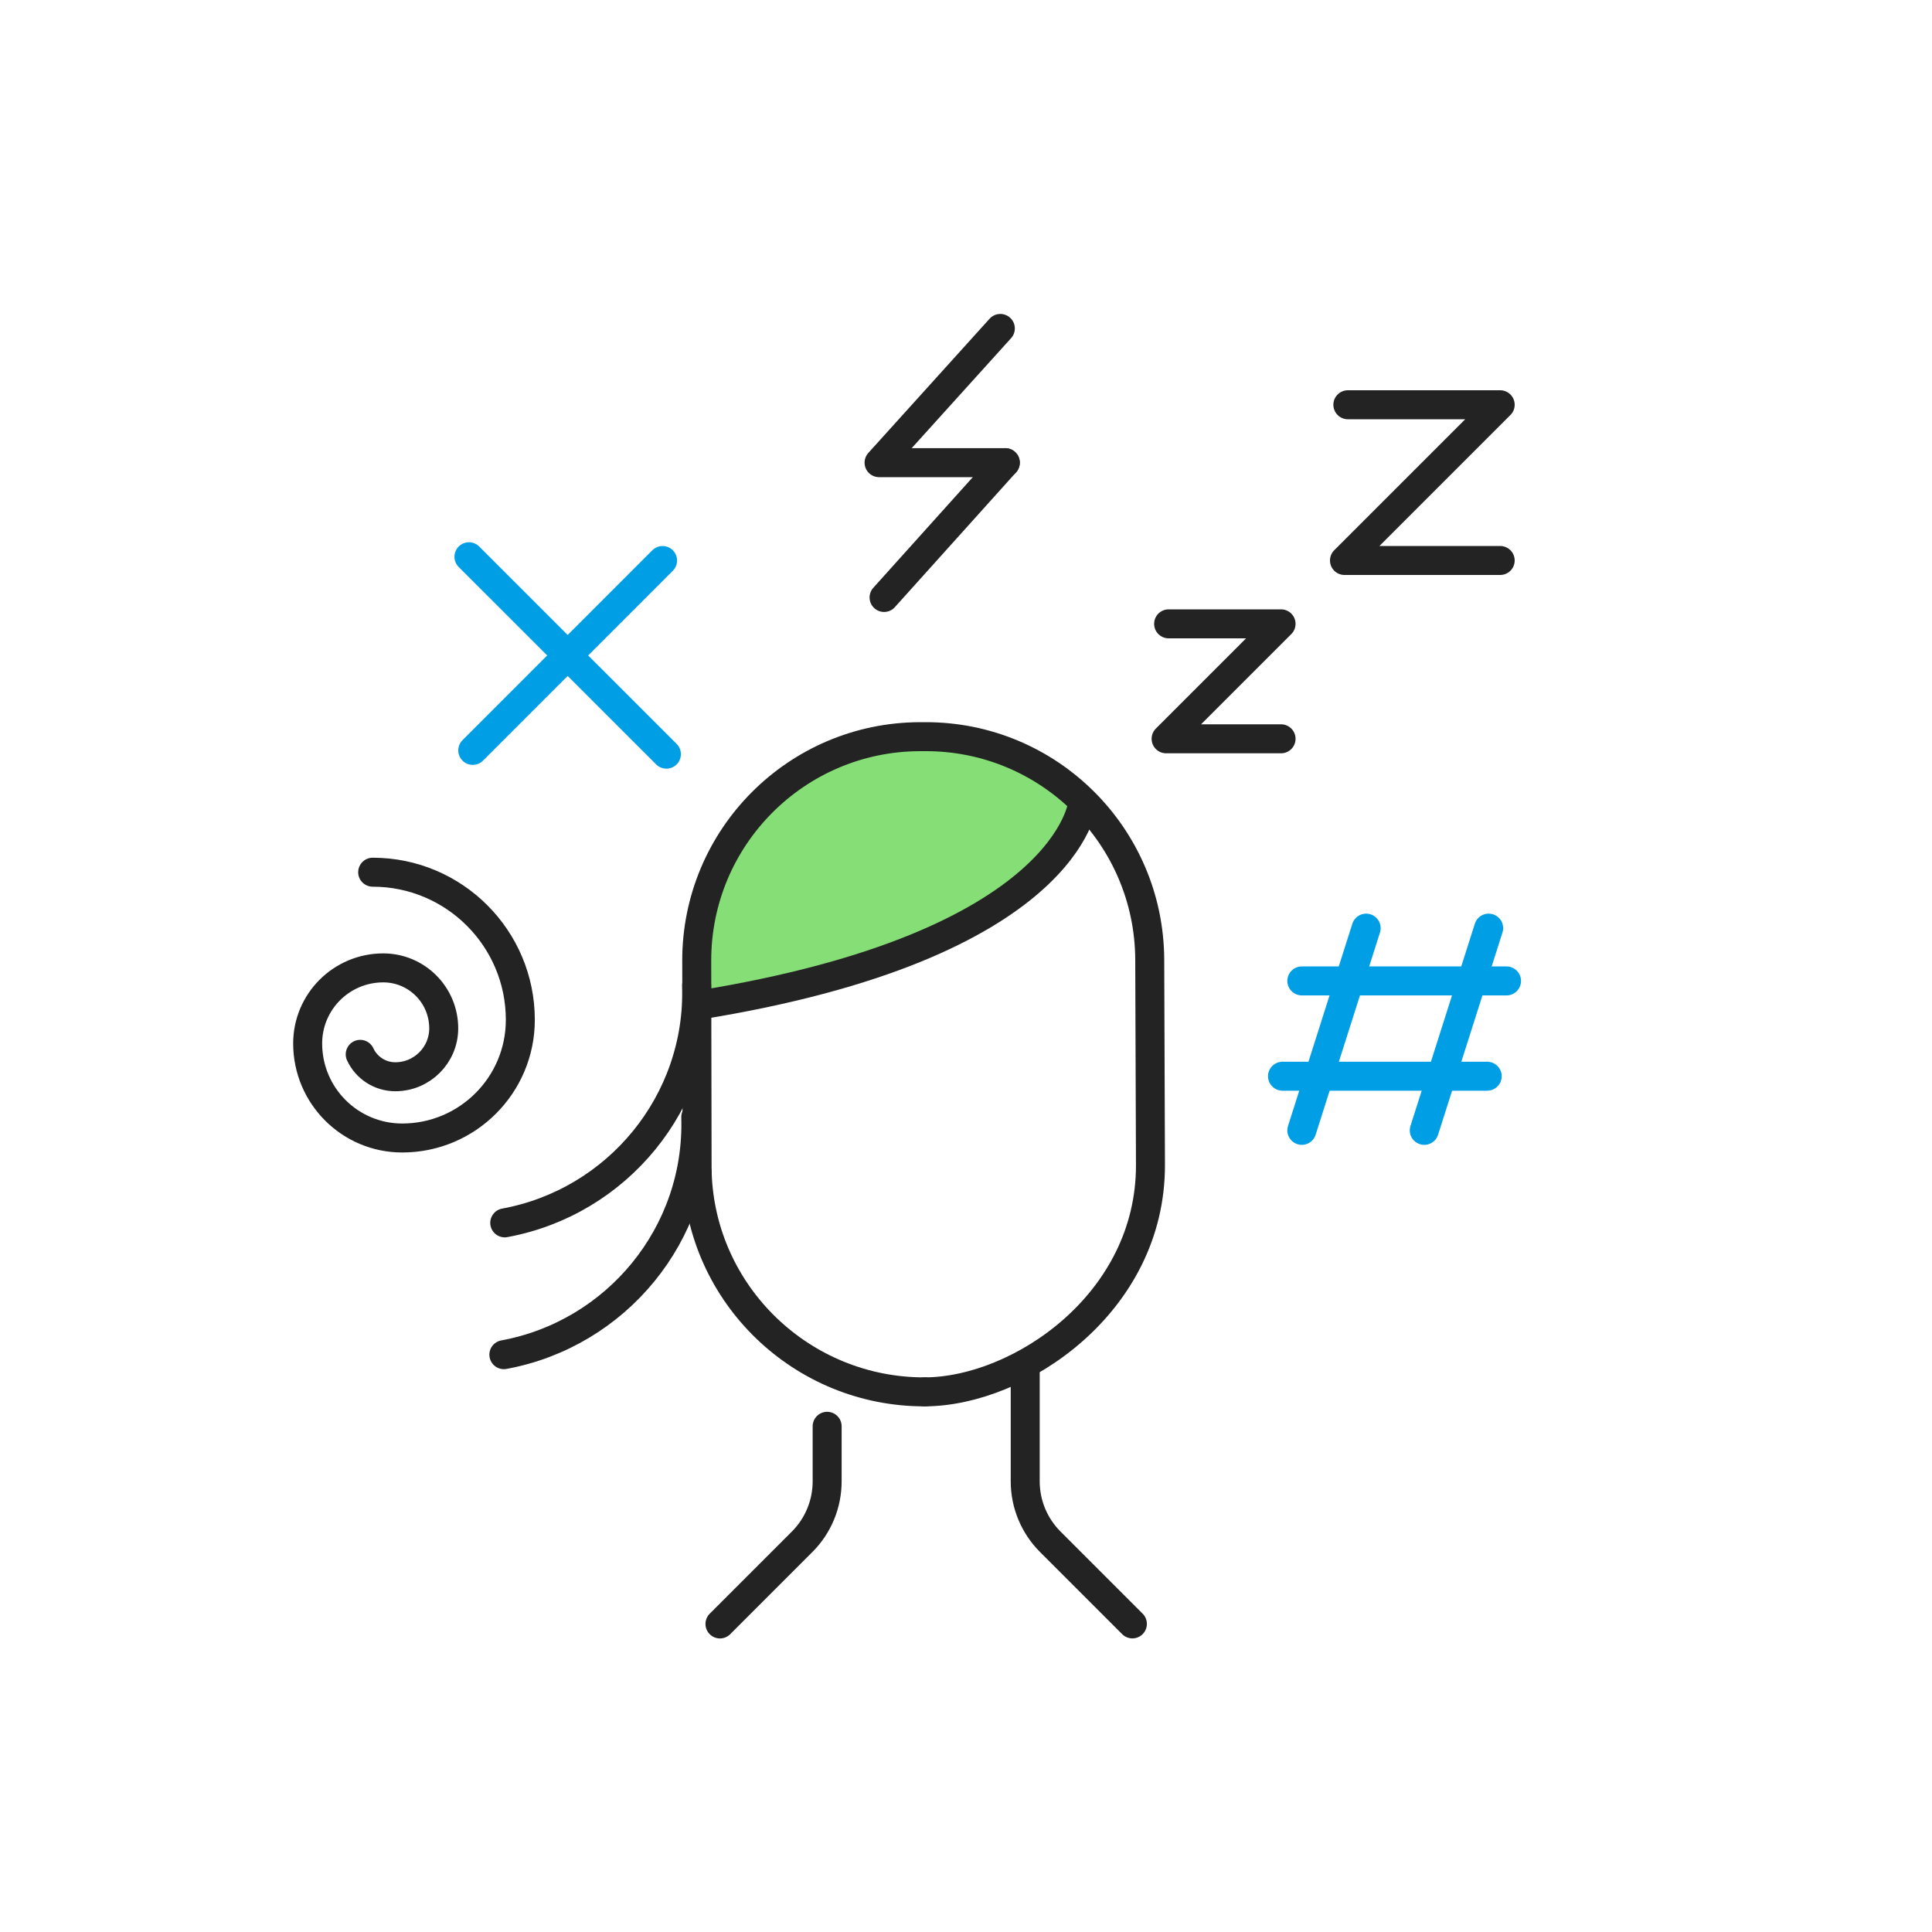 <svg width="400" height="400" viewBox="0 0 400 400" fill="none" xmlns="http://www.w3.org/2000/svg">
<path d="M97.09 115.27L137.97 156.14" stroke="#009EE5" stroke-width="6" stroke-miterlimit="10" stroke-linecap="round" stroke-linejoin="round"/>
<path d="M137.179 116.05L97.879 155.36" stroke="#009EE5" stroke-width="6" stroke-miterlimit="10" stroke-linecap="round" stroke-linejoin="round"/>
<path d="M208.14 95.79H182L207.11 68" stroke="#232323" stroke-width="6" stroke-miterlimit="10" stroke-linecap="round" stroke-linejoin="round"/>
<path d="M183.039 123.7L208.139 95.79" stroke="#232323" stroke-width="6" stroke-miterlimit="10" stroke-linecap="round" stroke-linejoin="round"/>
<path d="M77.159 180.58C94.039 180.58 107.729 194.27 107.729 211.15C107.729 224.66 96.779 235.61 83.269 235.61C72.459 235.61 63.699 226.85 63.699 216.04C63.699 207.39 70.709 200.39 79.349 200.39C86.269 200.39 91.869 206 91.869 212.91C91.869 218.44 87.379 222.93 81.849 222.93C78.629 222.93 75.849 221.03 74.579 218.29" stroke="#232323" stroke-width="6" stroke-miterlimit="10" stroke-linecap="round" stroke-linejoin="round"/>
<path d="M144.709 199.47C144.659 173.79 165.549 152.82 191.279 152.72H191.449C203.029 152.72 214.139 156.99 222.709 164.75L224.409 166.29L223.649 168.46C222.389 172.05 218.609 179.2 207.549 186.76C194.169 195.89 174.389 202.79 148.759 207.26L144.719 207.96L144.709 199.47Z" fill="#85DE76"/>
<path d="M191.51 288.17C166.07 288.26 145.11 268.07 144.34 242.78" stroke="#232323" stroke-width="6" stroke-miterlimit="10" stroke-linecap="round" stroke-linejoin="round"/>
<path d="M144.33 242.78L144.25 198.95C144.2 173.39 164.86 152.61 190.42 152.52H191.53C217.12 152.43 237.94 173.1 238.04 198.69L238.19 241.14C238.29 269.84 211.02 288.1 191.5 288.17" stroke="#232323" stroke-width="6" stroke-miterlimit="10" stroke-linecap="round" stroke-linejoin="round"/>
<path d="M224.199 166.12C224.199 166.12 221.669 195.77 144.369 208.15" stroke="#232323" stroke-width="6" stroke-miterlimit="10" stroke-linecap="round" stroke-linejoin="round"/>
<path d="M212.26 283.67V306.7C212.26 311.38 214.12 315.88 217.43 319.19L234.45 336.21" stroke="#232323" stroke-width="6" stroke-miterlimit="10" stroke-linecap="round" stroke-linejoin="round"/>
<path d="M171.251 295.3V306.71C171.251 311.39 169.391 315.89 166.081 319.2L149.061 336.22" stroke="#232323" stroke-width="6" stroke-miterlimit="10" stroke-linecap="round" stroke-linejoin="round"/>
<path d="M282.849 192.16L269.529 234.03" stroke="#009EE5" stroke-width="6" stroke-miterlimit="10" stroke-linecap="round" stroke-linejoin="round"/>
<path d="M308.209 192.16L294.879 234.03" stroke="#009EE5" stroke-width="6" stroke-miterlimit="10" stroke-linecap="round" stroke-linejoin="round"/>
<path d="M269.529 203.09H311.909" stroke="#009EE5" stroke-width="6" stroke-miterlimit="10" stroke-linecap="round" stroke-linejoin="round"/>
<path d="M265.529 222.82H307.909" stroke="#009EE5" stroke-width="6" stroke-miterlimit="10" stroke-linecap="round" stroke-linejoin="round"/>
<path d="M144.05 231.28C144.8 255.54 127.55 276.2 104.32 280.47" stroke="#232323" stroke-width="6" stroke-miterlimit="10" stroke-linecap="round" stroke-linejoin="round"/>
<path d="M144.23 203.99C144.98 228.25 127.74 248.91 104.5 253.18" stroke="#232323" stroke-width="6" stroke-miterlimit="10" stroke-linecap="round" stroke-linejoin="round"/>
<path d="M241.95 129.16C243.1 129.16 265.23 129.16 265.23 129.16L241.43 152.96H265.23" stroke="#232323" stroke-width="6" stroke-miterlimit="10" stroke-linecap="round" stroke-linejoin="round"/>
<path d="M279.059 83.8C280.619 83.8 310.599 83.8 310.599 83.8L278.359 116.04H310.599" stroke="#232323" stroke-width="6" stroke-miterlimit="10" stroke-linecap="round" stroke-linejoin="round"/>
</svg>

